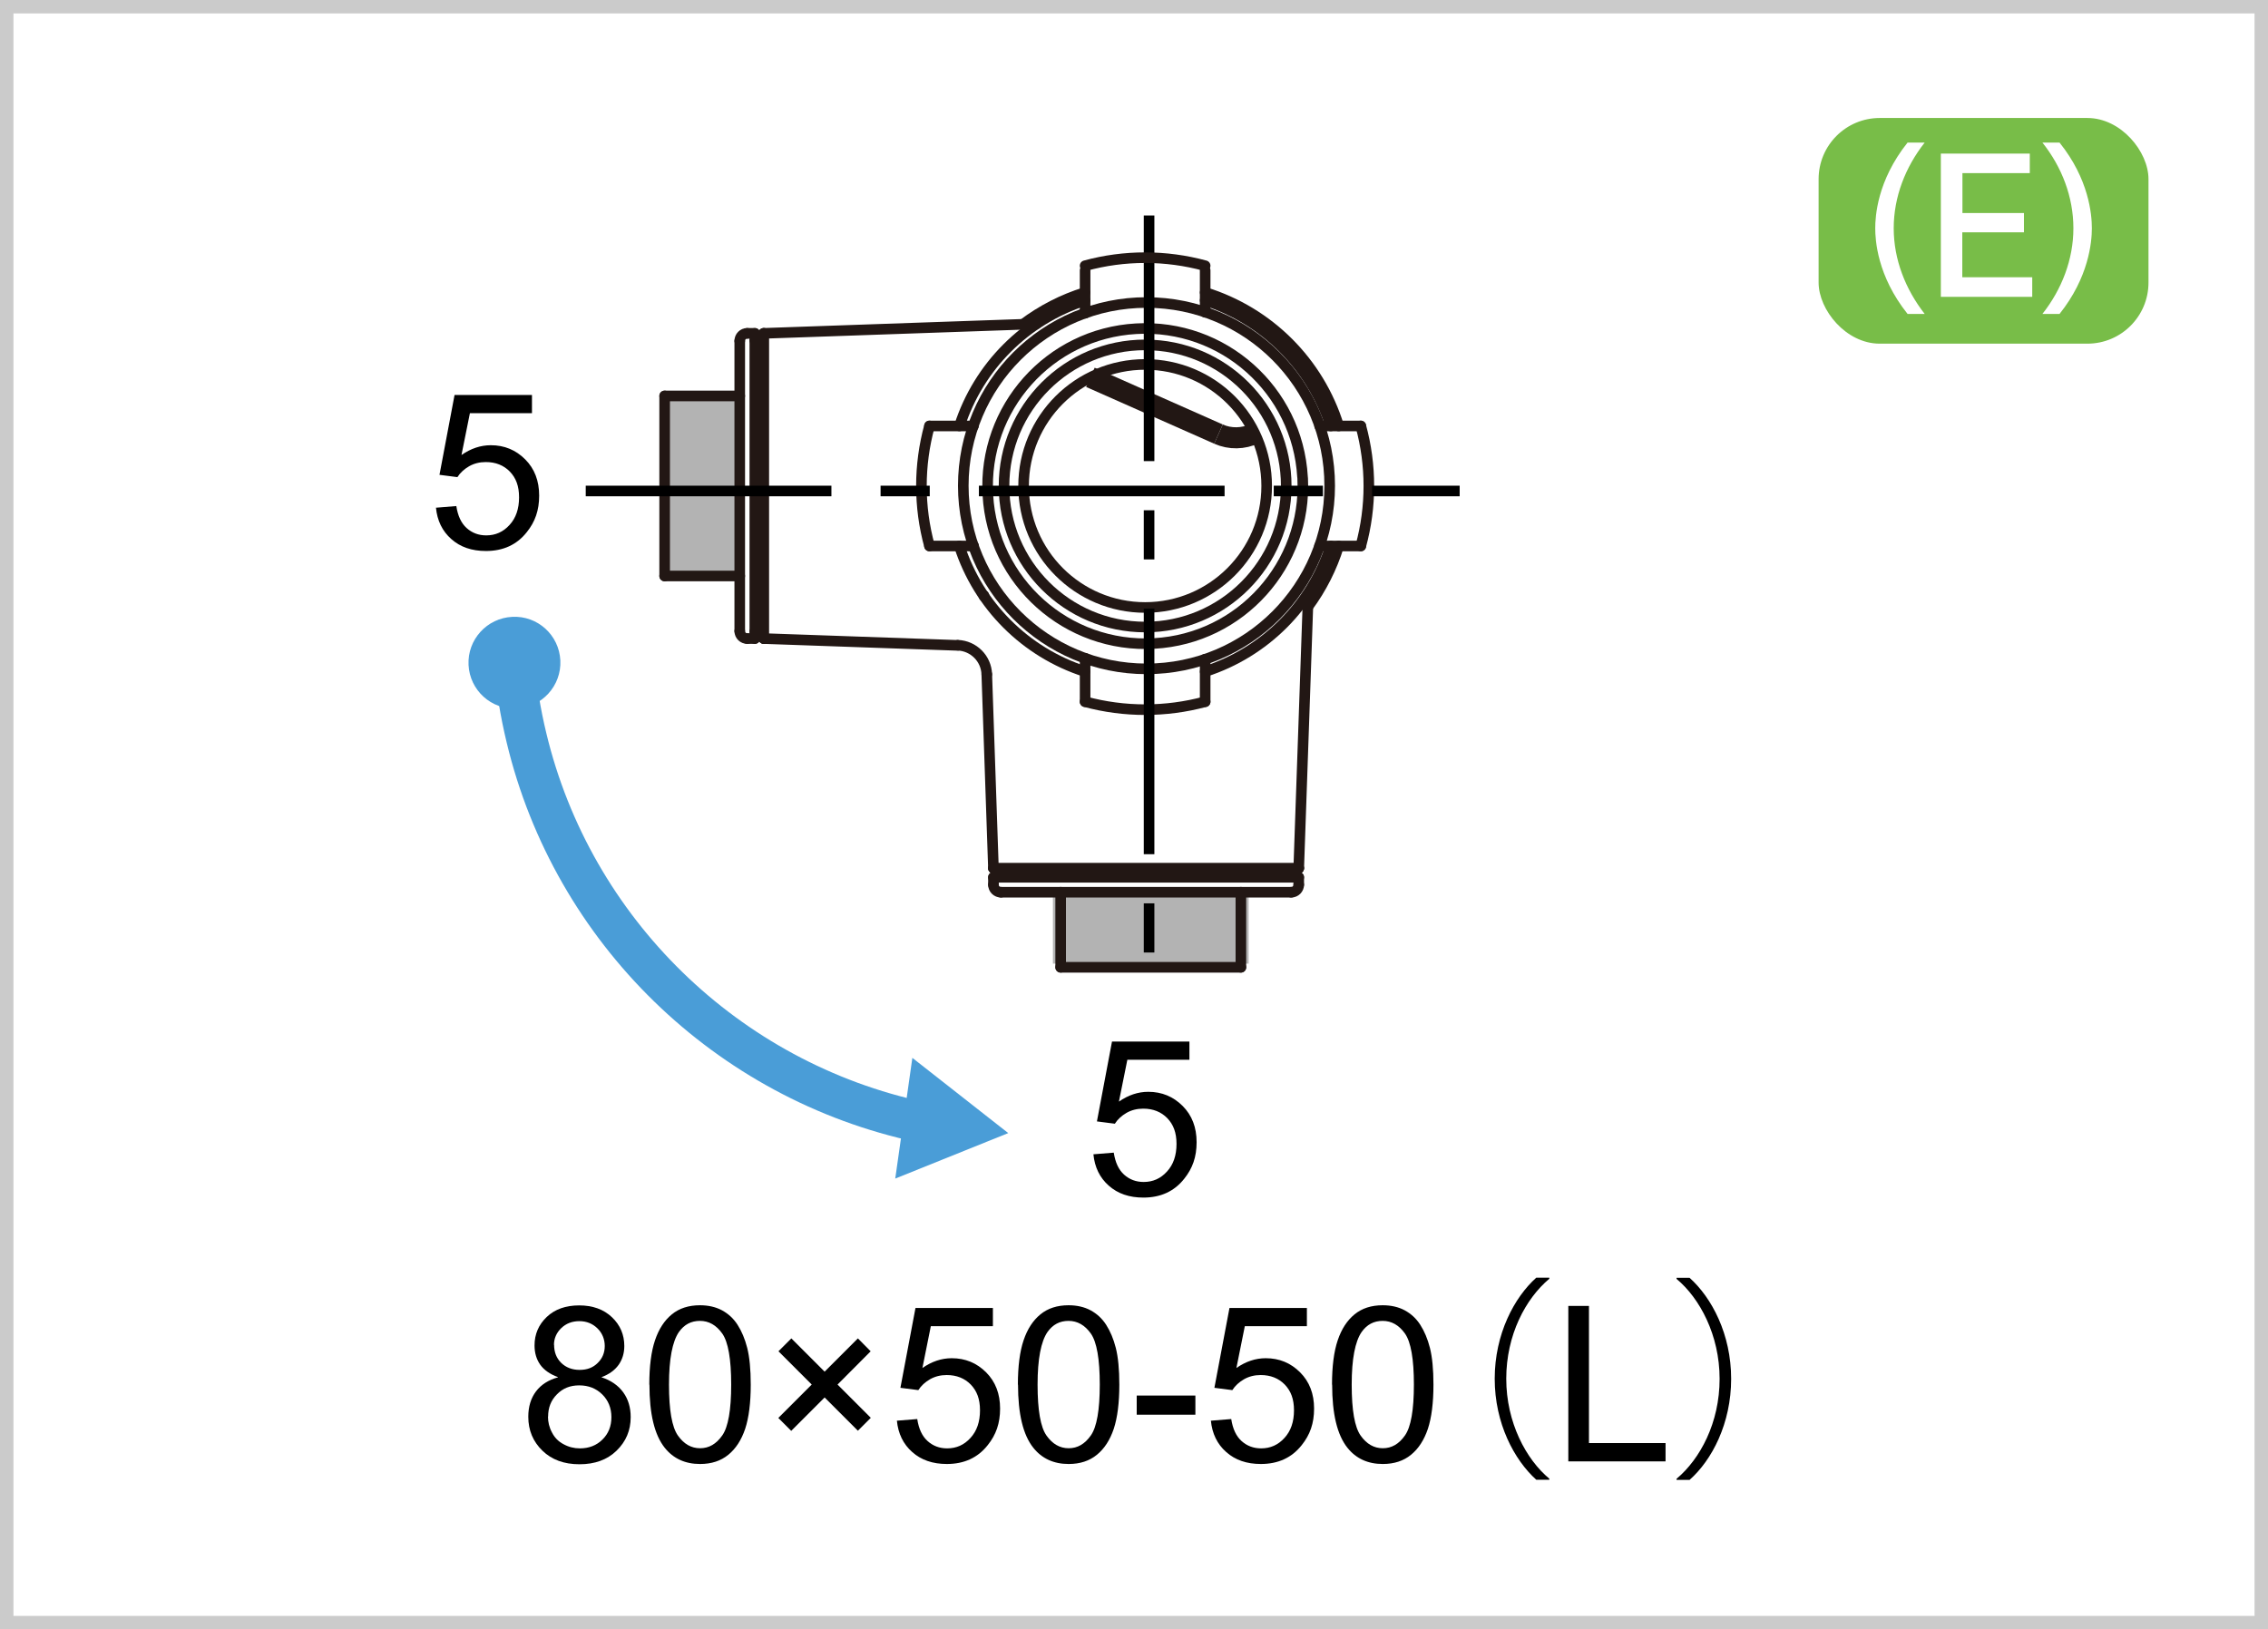 <?xml version="1.0" encoding="UTF-8"?><svg id="_レイヤー_2" xmlns="http://www.w3.org/2000/svg" width="167" height="120" viewBox="0 0 167 120"><rect x="0" y="0" width="167" height="120" fill="#333333" stroke="none"/><defs><style>.cls-1{stroke:#4a9dd7;stroke-width:3px;}.cls-1,.cls-2,.cls-3,.cls-4{fill:none;}.cls-2{stroke-linecap:round;stroke-linejoin:round;}.cls-2,.cls-3{stroke:#221714;}.cls-2,.cls-4{stroke-width:.78px;}.cls-5,.cls-6,.cls-7,.cls-8,.cls-9,.cls-10{stroke-width:0px;}.cls-6{fill:#78bd48;}.cls-7{fill:#b3b3b3;}.cls-8{fill:#fff;}.cls-9{fill:#cbcbcb;}.cls-10{fill:#4a9dd7;}.cls-3{stroke-miterlimit:10;stroke-width:1.55px;}.cls-4{stroke:#000;stroke-dasharray:0 0 0 0 18.09 3.62 3.62 3.62;}</style></defs><g id="_レイヤー_1-2"><rect class="cls-8" x=".5" y=".5" width="166.01" height="119.01"/><path class="cls-9" d="m166.01.99v118.02H.99V.99h165.02m.99-.99H0v120h167V0h0Z"/><rect class="cls-6" x="133.91" y="8.69" width="24.29" height="16.62" rx="4.5" ry="4.5"/><path class="cls-8" d="m140.46,23.12c-2.25-2.82-2.38-5.47-2.38-6.31s.13-3.49,2.38-6.31h1.26c-1.42,1.81-2.28,4-2.28,6.31s.87,4.5,2.28,6.31h-1.26Z"/><path class="cls-8" d="m149.03,15.69v1.42h-4.54v3.31h5.15v1.44h-6.73v-10.55h6.55v1.44h-4.96v2.94h4.54Z"/><path class="cls-8" d="m150.39,23.12c1.42-1.8,2.28-4,2.28-6.31s-.85-4.51-2.28-6.31h1.26c2.16,2.69,2.38,5.28,2.38,6.31s-.23,3.62-2.38,6.31h-1.26Z"/><rect class="cls-7" x="77.53" y="66.01" width="14.41" height="4.96"/><rect class="cls-7" x="49" y="28.89" width="5.47" height="13.56"/><g id="LINE"><line class="cls-2" x1="78.1" y1="71.24" x2="91.37" y2="71.24"/></g><g id="TEXT"><path class="cls-5" d="m41.08,101.42c-.58-.21-1.02-.52-1.3-.91-.28-.4-.42-.87-.42-1.42,0-.83.3-1.53.9-2.1.6-.57,1.4-.85,2.39-.85s1.8.29,2.41.87c.61.58.91,1.29.91,2.12,0,.53-.14.99-.42,1.39-.28.39-.7.7-1.27.91.7.23,1.24.6,1.61,1.11.37.51.55,1.12.55,1.83,0,.98-.35,1.8-1.04,2.47-.69.67-1.6,1-2.73,1s-2.04-.33-2.73-1c-.69-.67-1.04-1.5-1.04-2.5,0-.74.19-1.37.57-1.87.38-.5.92-.84,1.61-1.03Zm-.73,2.91c0,.4.09.79.29,1.16.19.38.47.67.85.87.38.21.78.31,1.21.31.67,0,1.23-.22,1.66-.65.44-.43.66-.98.66-1.65s-.23-1.24-.68-1.68c-.45-.44-1.01-.66-1.69-.66s-1.21.22-1.64.66c-.44.44-.65.98-.65,1.64Zm.45-5.29c0,.54.17.98.52,1.33.35.34.8.52,1.36.52s.99-.17,1.33-.51c.35-.34.52-.76.52-1.25s-.18-.95-.54-1.3c-.36-.35-.8-.53-1.33-.53s-.98.17-1.34.52c-.35.34-.53.76-.53,1.23Z"/><path class="cls-5" d="m47.81,101.98c0-1.35.14-2.44.42-3.27.28-.83.69-1.46,1.24-1.91.55-.45,1.24-.67,2.07-.67.61,0,1.15.12,1.62.37.46.25.85.6,1.15,1.07.3.47.54,1.03.71,1.7.17.67.26,1.57.26,2.71,0,1.34-.14,2.43-.41,3.25-.28.83-.69,1.46-1.24,1.91-.55.45-1.24.68-2.08.68-1.1,0-1.97-.4-2.6-1.19-.76-.95-1.13-2.5-1.13-4.66Zm1.45,0c0,1.88.22,3.13.66,3.75.44.62.98.93,1.63.93s1.19-.31,1.63-.94c.44-.62.66-1.88.66-3.75s-.22-3.14-.66-3.76c-.44-.62-.99-.93-1.64-.93s-1.16.27-1.55.82c-.48.7-.73,1.99-.73,3.87Z"/><path class="cls-5" d="m57.31,104.43l2.46-2.46-2.45-2.45.95-.95,2.45,2.45,2.45-2.45.94.95-2.44,2.45,2.45,2.45-.95.95-2.45-2.45-2.46,2.46-.95-.95Z"/><path class="cls-5" d="m66.06,104.63l1.48-.12c.11.72.36,1.26.76,1.62.4.36.88.54,1.44.54.68,0,1.25-.25,1.72-.77.47-.51.7-1.19.7-2.03s-.23-1.43-.68-1.9c-.45-.46-1.04-.7-1.77-.7-.45,0-.86.1-1.23.31-.36.21-.65.47-.86.8l-1.32-.17,1.11-5.88h5.7v1.34h-4.57l-.62,3.08c.69-.48,1.41-.72,2.16-.72,1,0,1.84.35,2.53,1.04.69.69,1.03,1.58,1.03,2.67s-.3,1.93-.91,2.69c-.73.93-1.74,1.39-3.01,1.39-1.04,0-1.89-.29-2.55-.88-.66-.58-1.04-1.36-1.13-2.32Z"/><path class="cls-5" d="m74.95,101.98c0-1.35.14-2.44.42-3.27.28-.83.69-1.46,1.24-1.91.55-.45,1.24-.67,2.07-.67.61,0,1.15.12,1.62.37.46.25.85.6,1.15,1.07.3.47.54,1.03.71,1.7.17.67.26,1.57.26,2.71,0,1.34-.14,2.43-.41,3.25-.28.83-.69,1.46-1.24,1.91-.55.45-1.24.68-2.08.68-1.1,0-1.97-.4-2.6-1.19-.76-.95-1.13-2.5-1.13-4.66Zm1.45,0c0,1.88.22,3.13.66,3.75.44.62.98.93,1.63.93s1.19-.31,1.63-.94c.44-.62.66-1.88.66-3.75s-.22-3.14-.66-3.76c-.44-.62-.99-.93-1.64-.93s-1.16.27-1.55.82c-.48.7-.73,1.99-.73,3.87Z"/><path class="cls-5" d="m83.7,104.19v-1.41h4.32v1.41h-4.32Z"/><path class="cls-5" d="m89.18,104.63l1.48-.12c.11.72.36,1.26.76,1.62.4.36.88.54,1.44.54.68,0,1.25-.25,1.72-.77.47-.51.7-1.19.7-2.03s-.23-1.43-.68-1.9c-.45-.46-1.04-.7-1.77-.7-.45,0-.86.1-1.23.31-.36.21-.65.47-.86.8l-1.32-.17,1.11-5.88h5.7v1.34h-4.57l-.62,3.08c.69-.48,1.41-.72,2.16-.72,1,0,1.84.35,2.53,1.04.69.69,1.03,1.58,1.03,2.67s-.3,1.93-.91,2.69c-.73.93-1.74,1.39-3.01,1.39-1.04,0-1.89-.29-2.55-.88-.66-.58-1.04-1.36-1.13-2.32Z"/><path class="cls-5" d="m98.08,101.98c0-1.35.14-2.44.42-3.27.28-.83.69-1.46,1.24-1.91.55-.45,1.24-.67,2.07-.67.61,0,1.15.12,1.62.37.46.25.85.6,1.15,1.07.3.47.54,1.03.71,1.7.17.67.26,1.57.26,2.71,0,1.34-.14,2.43-.41,3.25-.28.83-.69,1.46-1.24,1.91-.55.45-1.24.68-2.08.68-1.1,0-1.97-.4-2.6-1.19-.76-.95-1.13-2.5-1.13-4.66Zm1.45,0c0,1.88.22,3.13.66,3.75.44.62.98.93,1.63.93s1.19-.31,1.63-.94c.44-.62.66-1.88.66-3.75s-.22-3.14-.66-3.76c-.44-.62-.99-.93-1.64-.93s-1.16.27-1.55.82c-.48.7-.73,1.99-.73,3.87Z"/><path class="cls-5" d="m114.08,94.18c-1.74,1.46-3.17,4.13-3.17,7.36s1.47,5.95,3.17,7.36v.08h-.96c-1.62-1.46-3.06-4.15-3.06-7.44s1.44-5.99,3.06-7.44h.96v.08Z"/><path class="cls-5" d="m115.48,107.63v-11.45h1.52v10.1h5.64v1.35h-7.16Z"/><path class="cls-5" d="m123.45,108.91c1.74-1.46,3.17-4.13,3.17-7.36s-1.47-5.95-3.17-7.36v-.08h.96c1.63,1.46,3.06,4.15,3.06,7.44s-1.42,5.99-3.06,7.44h-.96v-.08Z"/></g><path class="cls-8" d="m54.88,24.72l20.29-.74s1.49-1.13,2.35-1.61c.86-.48,2.34-.84,2.34-.84l.18-1.84s3.61-.32,4.43-.29c.82.02,4.42.49,4.42.83s0,1.83,0,1.83c0,0,5.53,2.48,6.52,3.66.99,1.18,3.08,5.73,3.08,5.73l1.95.33s.55,2.73.5,4.04c-.05,1.31-.79,4.47-.79,4.47h-1.42s-2.2,2.55-2.27,4.47c-.08,2.34-.93,20.93-.93,20.93l-22.13-.18-.79-17.47s-8.4-.66-9.1-.68c-.71-.02-8.8-.53-8.8-.53l.19-22.11Z"/><g id="LINE-2"><line class="cls-2" x1="79.9" y1="51.68" x2="79.9" y2="48.48"/></g><g id="LINE-3"><line class="cls-2" x1="88.74" y1="48.55" x2="88.74" y2="51.68"/></g><g id="ARC"><path class="cls-2" d="m79.9,51.68c2.89.78,5.95.78,8.84,0"/></g><g id="LINE-4"><line class="cls-2" x1="100.2" y1="40.21" x2="97.16" y2="40.21"/></g><g id="LINE-5"><line class="cls-2" x1="97.17" y1="31.37" x2="100.2" y2="31.37"/></g><g id="ARC-2"><path class="cls-2" d="m100.2,40.21c.79-2.89.79-5.95,0-8.84"/></g><g id="LINE-6"><line class="cls-2" x1="88.74" y1="19.91" x2="88.74" y2="23"/></g><g id="LINE-7"><line class="cls-2" x1="79.9" y1="23.07" x2="79.9" y2="19.91"/></g><g id="LINE-8"><line class="cls-2" x1="68.44" y1="31.37" x2="71.68" y2="31.37"/></g><g id="LINE-9"><line class="cls-2" x1="71.69" y1="40.21" x2="68.44" y2="40.21"/></g><g id="ARC-3"><path class="cls-2" d="m68.44,31.37c-.79,2.9-.79,5.95,0,8.84"/></g><g id="ARC-4"><path class="cls-2" d="m88.74,49.46c4.39-1.42,7.83-4.86,9.25-9.25"/></g><g id="ARC-5"><path class="cls-2" d="m70.64,40.21c1.42,4.39,4.86,7.83,9.25,9.25"/></g><g id="ARC-6"><path class="cls-2" d="m98.57,31.37c-1.46-4.7-5.13-8.37-9.83-9.83"/></g><g id="ARC-7"><path class="cls-2" d="m79.9,21.54c-1.65.51-3.2,1.31-4.58,2.35"/></g><g id="ARC-8"><path class="cls-2" d="m97.99,31.37c-1.42-4.39-4.86-7.83-9.25-9.25"/></g><g id="ARC-9"><path class="cls-2" d="m79.9,22.12c-4.39,1.42-7.83,4.86-9.25,9.25"/></g><g id="CIRCLE"><path class="cls-2" d="m97.91,35.77c0-7.45-6.04-13.49-13.49-13.49s-13.49,6.04-13.49,13.49,6.04,13.49,13.49,13.49,13.49-6.04,13.49-13.49h0Z"/></g><g id="ARC-10"><path class="cls-2" d="m95.91,35.13c-.37-6.4-5.85-11.29-12.25-10.92-6.4.36-11.29,5.85-10.92,12.25.36,6.4,5.85,11.29,12.25,10.93,6.37-.36,11.25-5.8,10.93-12.17"/></g><g id="CIRCLE-2"><path class="cls-2" d="m94.71,35.79c0-5.74-4.65-10.39-10.39-10.39s-10.39,4.65-10.39,10.39,4.65,10.39,10.39,10.39,10.39-4.66,10.39-10.39h0Z"/></g><g id="CIRCLE-3"><path class="cls-2" d="m93.27,35.79c0-4.95-4.01-8.95-8.95-8.95s-8.95,4-8.95,8.95,4.01,8.95,8.95,8.95,8.95-4.01,8.95-8.95h0Z"/></g><g id="LINE-10"><line class="cls-2" x1="55.58" y1="46.51" x2="55.72" y2="46.51"/></g><g id="LINE-11"><line class="cls-2" x1="56.24" y1="47.03" x2="55.72" y2="46.51"/></g><g id="LINE-12"><line class="cls-2" x1="55.58" y1="25.07" x2="55.72" y2="25.07"/></g><g id="LINE-13"><line class="cls-2" x1="56.24" y1="24.55" x2="55.72" y2="25.07"/></g><g id="LINE-14"><line class="cls-2" x1="55.72" y1="25.07" x2="55.72" y2="46.51"/></g><g id="LINE-15"><line class="cls-2" x1="56.24" y1="47.03" x2="56.24" y2="24.55"/></g><g id="LINE-16"><line class="cls-2" x1="54.47" y1="25.11" x2="54.47" y2="46.48"/></g><g id="LINE-17"><line class="cls-2" x1="55.58" y1="47.03" x2="55.58" y2="24.55"/></g><g id="LINE-18"><line class="cls-2" x1="55.58" y1="24.55" x2="55.02" y2="24.55"/></g><g id="LINE-19"><line class="cls-2" x1="55.58" y1="47.03" x2="55.02" y2="47.03"/></g><g id="ARC-11"><path class="cls-2" d="m54.47,46.48c0,.31.25.55.55.55"/></g><g id="ARC-12"><path class="cls-2" d="m55.02,24.55c-.31,0-.55.25-.55.55"/></g><g id="LINE-20"><line class="cls-2" x1="76.32" y1="23.85" x2="56.24" y2="24.55"/></g><g id="LINE-21"><line class="cls-2" x1="95.12" y1="64.61" x2="95.12" y2="64.46"/></g><g id="LINE-22"><line class="cls-2" x1="95.63" y1="63.94" x2="95.12" y2="64.46"/></g><g id="LINE-23"><line class="cls-2" x1="73.67" y1="64.61" x2="73.67" y2="64.46"/></g><g id="LINE-24"><line class="cls-2" x1="73.15" y1="63.94" x2="73.67" y2="64.46"/></g><g id="LINE-25"><line class="cls-2" x1="73.67" y1="64.46" x2="95.12" y2="64.46"/></g><g id="LINE-26"><line class="cls-2" x1="95.63" y1="63.94" x2="73.15" y2="63.94"/></g><g id="LINE-27"><line class="cls-2" x1="73.7" y1="65.71" x2="95.08" y2="65.71"/></g><g id="LINE-28"><line class="cls-2" x1="95.63" y1="64.61" x2="73.15" y2="64.61"/></g><g id="LINE-29"><line class="cls-2" x1="73.15" y1="64.61" x2="73.15" y2="65.16"/></g><g id="LINE-30"><line class="cls-2" x1="95.63" y1="64.61" x2="95.63" y2="65.16"/></g><g id="ARC-13"><path class="cls-2" d="m95.08,65.71c.31,0,.55-.25.55-.55"/></g><g id="ARC-14"><path class="cls-2" d="m73.15,65.16c0,.31.25.55.55.55"/></g><g id="LINE-31"><line class="cls-2" x1="96.33" y1="43.86" x2="95.63" y2="63.94"/></g><g id="LINE-32"><line class="cls-2" x1="72.45" y1="43.86" x2="72.45" y2="43.9"/></g><g id="LINE-33"><line class="cls-2" x1="72.66" y1="49.66" x2="73.15" y2="63.94"/></g><g id="LINE-34"><line class="cls-2" x1="70.52" y1="47.53" x2="56.24" y2="47.03"/></g><g id="ARC-15"><path class="cls-2" d="m96.3,44.69c1-1.35,1.77-2.87,2.27-4.48"/></g><g id="ARC-16"><path class="cls-2" d="m72.66,49.66c-.04-1.16-.97-2.09-2.13-2.14"/></g><g id="LINE-35"><line class="cls-2" x1="48.94" y1="42.42" x2="54.47" y2="42.42"/></g><g id="LINE-36"><line class="cls-2" x1="54.47" y1="29.16" x2="48.94" y2="29.16"/></g><g id="LINE-37"><line class="cls-2" x1="48.94" y1="29.16" x2="48.94" y2="42.42"/></g><g id="LINE-38"><line class="cls-2" x1="91.37" y1="71.24" x2="91.37" y2="65.71"/></g><g id="LINE-39"><line class="cls-2" x1="78.1" y1="65.71" x2="78.1" y2="71.24"/></g><g id="TEXT-2"><path class="cls-5" d="m32.12,37.39l1.48-.12c.11.72.36,1.26.76,1.62.4.36.88.54,1.44.54.68,0,1.25-.25,1.72-.77.47-.51.7-1.19.7-2.03s-.23-1.43-.68-1.9c-.45-.46-1.04-.7-1.77-.7-.45,0-.86.1-1.23.31-.36.21-.65.47-.86.8l-1.32-.17,1.11-5.88h5.7v1.34h-4.57l-.62,3.08c.69-.48,1.41-.72,2.16-.72,1,0,1.84.35,2.53,1.04.69.69,1.03,1.58,1.03,2.67s-.3,1.93-.91,2.69c-.73.93-1.74,1.39-3.01,1.39-1.04,0-1.89-.29-2.55-.88-.66-.58-1.04-1.36-1.13-2.32Z"/></g><g id="TEXT-3"><path class="cls-5" d="m80.53,85.01l1.48-.12c.11.72.36,1.26.76,1.62.4.36.88.54,1.44.54.68,0,1.25-.25,1.72-.77.47-.51.7-1.19.7-2.03s-.23-1.43-.68-1.9c-.45-.46-1.04-.7-1.77-.7-.45,0-.86.1-1.23.31-.36.21-.65.47-.86.8l-1.32-.17,1.11-5.88h5.7v1.34h-4.57l-.62,3.08c.69-.48,1.41-.72,2.16-.72,1,0,1.84.35,2.53,1.04.69.69,1.03,1.58,1.03,2.67s-.3,1.93-.91,2.69c-.73.93-1.74,1.39-3.01,1.39-1.04,0-1.89-.29-2.55-.88-.66-.58-1.04-1.36-1.13-2.32Z"/></g><g id="LINE-40"><line class="cls-3" x1="89.72" y1="31.97" x2="80.29" y2="27.79"/></g><g id="ARC-17"><path class="cls-3" d="m89.72,31.97c.85.38,1.83.36,2.67-.04"/></g><path class="cls-4" d="m84.61,15.87v57.03m-41.48-36.74h64.35"/><g id="ARC-18"><path class="cls-2" d="m88.74,19.57c-2.9-.79-5.95-.79-8.84,0"/></g><path class="cls-1" d="m67.83,82.65c-14.31-3.04-25.66-14.12-29.06-28.3-.45-1.86-.76-3.76-.92-5.71"/><polygon class="cls-10" points="67.18 77.91 74.24 83.45 65.92 86.8 67.18 77.91"/><path class="cls-10" d="m41.26,48.64c-.09-1.87-1.68-3.31-3.54-3.21-1.87.09-3.31,1.68-3.22,3.54.09,1.87,1.68,3.31,3.54,3.21,1.87-.09,3.31-1.68,3.22-3.54Z"/></g></svg>